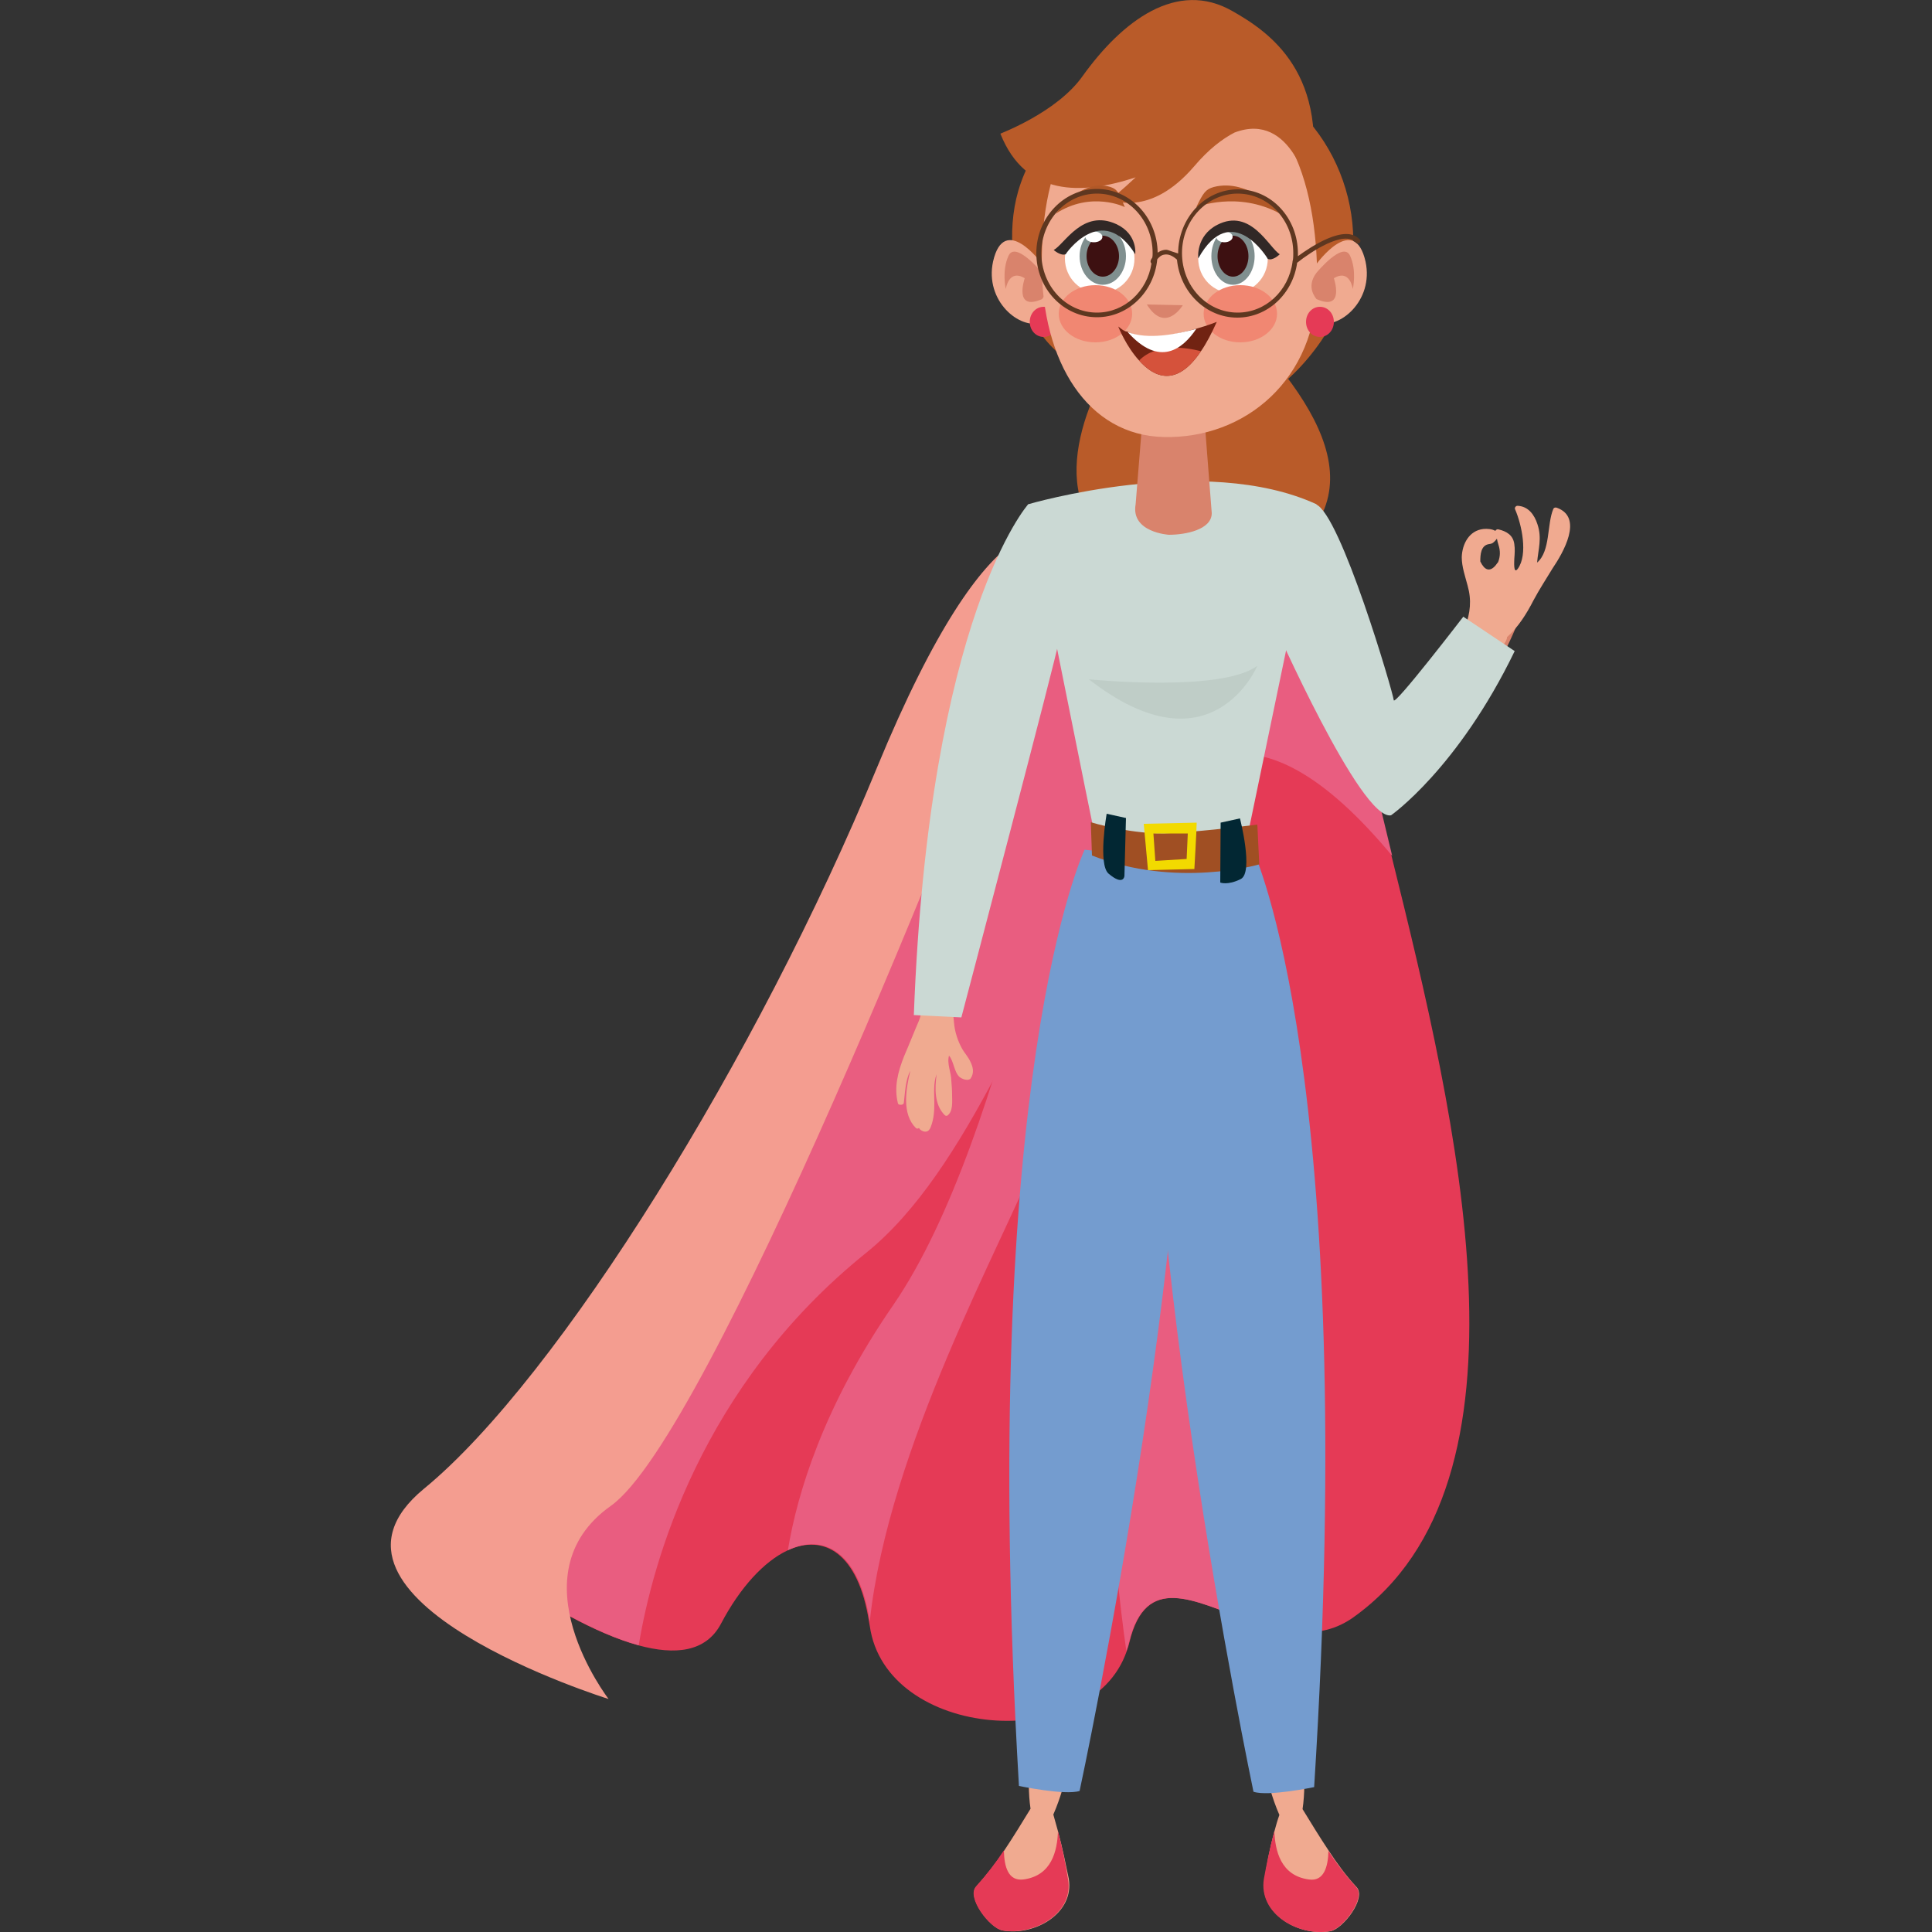 <?xml version="1.0" encoding="UTF-8"?> <!-- Generator: Adobe Illustrator 26.0.1, SVG Export Plug-In . SVG Version: 6.00 Build 0) --> <svg xmlns="http://www.w3.org/2000/svg" xmlns:xlink="http://www.w3.org/1999/xlink" id="Слой_1" x="0px" y="0px" viewBox="0 0 500 500" style="enable-background:new 0 0 500 500;" xml:space="preserve"><rect x="0" y="0" width="500" height="500" fill="#333333" stroke="none"/> <style type="text/css"> .st0{fill:#B95B29;} .st1{fill:#E53A56;} .st2{fill:#E95D80;} .st3{fill:#F49D90;} .st4{fill:#CBD9D4;} .st5{fill:#BFCDC7;} .st6{fill:#F0AA90;} .st7{fill:#D9836C;} .st8{fill:#749CCF;} .st9{fill:#A04F23;} .st10{fill:#022733;} .st11{fill:#F2DA00;} .st12{fill:#B15827;} .st13{fill:#FFFFFF;} .st14{fill:#808F8F;} .st15{fill:#3D1011;} .st16{fill:#312826;} .st17{fill:#F18772;} .st18{fill:#5E3720;} .st19{fill:#712312;} .st20{fill:#D5523B;} </style> <g> <path class="st0" d="M300.1,77.8l14.4-0.6c23.2,22.6,45.3,49.9,14.9,69c-16.4,10.3-39.1,4.4-48.2-13 C272.4,116.3,287.8,89.2,300.1,77.8z"></path> <g> <g> <path class="st1" d="M350.2,418.6c-8.6,6.1-18.3,3.9-27.3,0.7c-13.9-5-26.3-12.2-30.6,5.7c-0.2,0.8-0.4,1.5-0.7,2.3 c-9.3,27-62.4,22.8-66.5-6.5c-0.1-0.4-0.1-0.7-0.2-1.1c-2.8-17.8-11.7-22.9-21.2-18.4c-5.9,2.8-12.1,9.4-17.1,18.9 c-3.9,7.4-11.9,8.2-21.4,5.6c-22.4-6.1-52.7-31.3-52.7-31.3c42.7,2.4,91.5-93.1,115.2-183.3c23.7-90.2,67.7-77.2,67.7-77.2 c3.4-6.3,52.2,26.7,52.2,26.7c1.2,14.7,6.5,36.2,12.5,60.7C377.2,290.4,399.5,383.5,350.2,418.6z"></path> <path class="st2" d="M360.3,221.5c-71.2-85.5-83.2,60.1-136.1,102.7c-43,34.6-55.4,80.4-58.9,101.6 c-22.4-6.1-52.7-31.3-52.7-31.3c42.7,2.4,91.5-93.1,115.2-183.3c23.7-90.2,67.7-77.2,67.7-77.2c3.4-6.3,52.2,26.7,52.2,26.7 C349,175.5,354.4,197,360.3,221.5z"></path> <path class="st2" d="M279.3,187.3c0,0,0.6,83.2-10.5,111.2c-9.3,23.3-38.9,76.1-43.7,121.1c-2.8-17.8-11.7-22.9-21.2-18.4 c2.4-14.6,9.2-37.3,27.3-63.5C261.2,294.1,277.8,192.1,279.3,187.3z"></path> <path class="st2" d="M302.8,144.2c0,0,28.6,198.7,20,275.1c-13.9-5-26.3-12.2-30.6,5.7c-0.2,0.8-0.4,1.5-0.7,2.3 c-3.6-25.2-8.5-75.8,2.3-113.7C308.9,261.1,302.8,144.2,302.8,144.2z"></path> </g> <path class="st3" d="M157.5,439.7c0,0-24.7-32.1,0.6-50c25.3-17.9,92-184.2,109.2-232.1l6.2-18.8c0,0-16-14.3-46.6,60 c-30.6,74.3-82.3,157.9-117.2,186.5C74.9,414,157.5,439.7,157.5,439.7z"></path> </g> <g> <path class="st4" d="M284,219.2c-0.9-3.4-17.9-88.7-17.9-88.7s45.5-13.4,74.6,0L322.1,220L284,219.2z"></path> <path class="st5" d="M281.8,175.8c0,0,34.2,3.5,43.6-3.5C325.4,172.3,313.6,200.6,281.8,175.8z"></path> </g> <g> <path class="st6" d="M251.1,274.7c-0.5-1.1-1.4-2.1-2-3.1c-1.2-2.1-2-4.5-2.2-6.9c-0.2-2.3-0.3-4.4-1.7-6.3 c-1-1.4-3.1-2.6-4.6-1.3c-1.6,1.4-2,5.2-2.8,7.1c-1.3,3-2.5,6.1-3.8,9.1c-1.6,4-2.7,8.1-1.6,12.3c0.1,0.2,0.3,0.3,0.5,0.3h0.4 c0.3,0,0.5-0.2,0.6-0.4c0.3-2.4,0.4-6,1.7-8.4c-1.2,4.9-2.2,11.2,1.4,14.8c0.2,0.2,0.6,0.3,0.8,0c0.1,0.1,0.2,0.3,0.3,0.4 c1.1,0.9,2.3,0.8,2.8-0.7c0.8-2.1,0.9-4.1,0.9-6.2c0-2.2-0.3-5.1,0.6-7.4c-0.5,3.7-0.6,7.9,2.1,10.6c0.2,0.2,0.5,0.2,0.7,0.1 c1.5-1.1,1.2-3.7,1.2-5.3c0-1.3-0.1-2.5-0.2-3.7c0-2.1-1.2-4.4-0.6-6.5c1.2,1.3,1.3,4.2,2.7,5.5c0.6,0.5,2.2,1.2,2.9,0.4 C252.2,277.6,251.8,276.1,251.1,274.7z"></path> <path class="st4" d="M266.1,130.5c0,0-25.7,28.7-29.6,132.2l12.3,0.6c0,0,25.2-95.6,25.2-97.3C274,164.2,272.3,134.2,266.1,130.5z "></path> </g> <g> <path class="st7" d="M336.5,170.4c0,0,15.3,38.1,22.8,38.4c7.5,0.4,33.8-42,35.4-54l-7.6-2.6l-26.7,34.2l-10.2-25.6L336.5,170.4z"></path> <path class="st6" d="M402.9,131.4c-0.3-0.1-0.7-0.1-0.9,0.3c-1.7,4-0.7,10.9-4.2,13.9c0.3-3.5,1.3-6.3,0.1-9.9 c-0.8-2.5-2.4-4.7-5.2-4.8c-0.4,0-0.8,0.5-0.6,0.9c1.7,3.9,3.4,11.7,0.7,15.4c-1.2,1.6-0.9-2-0.9-2.6c0.1-1.3,0.2-2.5,0-3.8 c-0.3-2.3-2-3.3-4.1-3.8c-0.3-0.1-0.7,0.1-0.8,0.4c-0.8-0.5-2.1-0.6-3.1-0.5c-3.7,0.4-5.5,3.9-5.6,7.3c0,2.5,0.9,5,1.5,7.3 c1.1,3.9,0.7,7-0.6,10.8c-0.1,0.2,0,0.4,0.1,0.5c-1.2,5.6,8.8,8.3,10.7,2.4c0-0.1,0-0.2,0-0.3c2.9-2.6,5-5.9,6.9-9.6 c1.5-2.8,3.2-5.4,4.9-8.2C404.5,143.1,409.9,133.9,402.9,131.4z M387.4,139.4c0.1,0.5,0.2,1,0.4,1.6c0.5,1.5,0.5,3-0.1,4.5 c-0.3,0.3-0.5,0.7-0.8,1c-1.4,1.5-2.7,1.1-3.8-1.2c0-1.7,0.1-4.2,2.3-4.5c0.9-0.1,1.1-0.4,1.7-1 C387.1,139.7,387.3,139.6,387.4,139.4z"></path> <path class="st4" d="M329.5,161c0,0,22.7,51.5,30.5,50c0,0,17.3-12.1,32-42.5l-13.3-8.9c0,0-17.9,23.3-18,21.6 c-0.1-1.7-13.8-48.4-20.2-50.7C334.1,128.3,329.5,161,329.5,161z"></path> </g> <g> <g> <g> <g> <g> <path class="st6" d="M329.8,474c0.4-1.5,0.8-2.9,1.3-4.3c-3.9-8.9-4.8-18.8-7.1-26.9l12.6-3.7c0,0,1.2,4.4,1.2,4.4 c-1.1,8,0.5,16.7-0.7,24.7c2.2,3.6,4.4,7.2,6.8,10.8c2.1,3.2,4.4,6.4,7.2,9.4c2.6,2.8-3.5,10.8-6.8,11.4 c-8.2,1.4-18.6-4.5-17-13.5C327.7,483.1,328.6,478.4,329.8,474z"></path> </g> <path class="st1" d="M344.2,499.8c3.3-0.6,9.4-8.6,6.8-11.4c-2.7-3-5.1-6.1-7.2-9.4c-0.1,4.2-1.2,8-5.1,7.4 c-7.3-1-8.7-7.5-8.9-12.5c-1.2,4.4-2.1,9-2.7,12.3C325.6,495.3,336,501.2,344.2,499.8z"></path> </g> <path class="st8" d="M324.3,220.1c0,0,27.5,58,15.8,242.4c0,0-11.9,2.5-15.7,1.2c0,0-33.7-160.4-25.2-240.8L324.3,220.1z"></path> </g> <g> <g> <g> <path class="st6" d="M273.8,473.9c-0.4-1.5-0.8-2.9-1.2-4.3c3.9-8.9,4.9-18.8,7.3-26.8l-12.5-3.8c0,0-1.3,4.4-1.3,4.4 c1.1,8-0.6,16.7,0.6,24.7c-2.2,3.6-4.4,7.2-6.8,10.8c-2.1,3.2-4.5,6.3-7.2,9.3c-2.6,2.8,3.5,10.8,6.8,11.4 c8.2,1.5,18.6-4.4,17.1-13.4C275.9,482.9,275,478.3,273.8,473.9z"></path> </g> <path class="st1" d="M259.4,499.6c-3.3-0.6-9.4-8.6-6.8-11.4c2.7-3,5.1-6.1,7.2-9.3c0.1,4.2,1.1,8,5.1,7.5 c7.3-1,8.7-7.4,8.9-12.4c1.2,4.4,2.1,9.1,2.6,12.3C278,495.2,267.6,501,259.4,499.6z"></path> </g> <path class="st8" d="M280.7,219.9c0,0-27.8,57.9-17,242.3c0,0,11.9,2.5,15.7,1.3c0,0,34.5-160.2,26.4-240.7L280.7,219.9z"></path> </g> </g> <g> <path class="st9" d="M325.9,223.7c0,0-21.5,6.3-43.3-2.3l-0.3-8.6c0,0,11.2,3.4,20.7,2.8c9.5-0.5,22.4-2.2,22.4-2.2L325.9,223.7z "></path> <path class="st10" d="M320.9,211.8c0,0,3.6,14,0.2,15.7c-3.4,1.7-5.3,0.9-5.3,0.9l0.1-15.5L320.9,211.8z"></path> <path class="st10" d="M286.4,210.6c0,0-2.3,13.1,0.5,15.5c3.9,3.3,4.1,0.6,4.1,0.6l0.4-15L286.4,210.6z"></path> <path class="st11" d="M296,213.2l1.1,12l12-0.3c0,0,0.6-10.3,0.6-12L296,213.2z M298.5,215.7l8.9,0l-0.3,6.6l-8.1,0.5 L298.5,215.7z"></path> </g> </g> <g> <path class="st7" d="M293.9,130.5c-1.3,7.3,8.6,7.9,8.6,7.9c4.3,0,11.1-1.3,11.1-5.6l-2.1-27.1c0-4.3-3.5-7.8-7.8-7.8l0,0 c-4.3,0-7.8,3.5-7.8,7.8L293.9,130.5z"></path> <g> <path class="st0" d="M263.5,49.5c7.3-25.3,39.2-40.5,62.7-28.1c21.9,11.6,30.7,40.9,18.5,62.4c-6.5,11.4-19.5,25.3-34.2,21.6 l-14.4-2.2c-11.6-4.5-23.1-9.1-29.2-20.8C261.9,72.9,260.5,59.9,263.5,49.5z"></path> <g> <g> <g> <path class="st6" d="M269.6,68.2c0,0-9.7-13.3-12.6-0.5c-2.2,10.2,6.9,17.7,12.5,15.8C275.1,81.6,269.6,68.2,269.6,68.2z"></path> <path class="st7" d="M269.7,70.6c0,0-6.9-8.4-8.7-4.4c-1.8,3.9-0.7,8.6-0.7,8.6s0.7-5.3,4.9-2.8c0,0-3,8.7,4.5,5.4 C269.7,77.3,272.6,74.4,269.7,70.6z"></path> </g> </g> <path class="st1" d="M266.5,83.3c0,2.2,1.6,3.9,3.6,3.9c2,0,3.6-1.7,3.6-3.9c0-2.2-1.6-3.9-3.6-3.9 C268.1,79.4,266.5,81.1,266.5,83.3z"></path> </g> <path class="st6" d="M269.6,68.2c0,25.7,12,44.5,31.6,44.9c20.8,0.5,39.7-14.7,39.7-40.4c0-25.7-7.9-52.2-35.5-52.2 C278.4,20.5,269.6,42.5,269.6,68.2z"></path> <g> <g> <g> <path class="st6" d="M340.8,68.2c0,0,9.7-13.3,12.6-0.5c2.2,10.2-6.9,17.7-12.5,15.8C335.3,81.6,340.8,68.2,340.8,68.2z"></path> <path class="st7" d="M340.7,70.6c0,0,6.9-8.4,8.7-4.4c1.8,3.9,0.7,8.6,0.7,8.6s-0.7-5.3-4.9-2.8c0,0,3,8.7-4.5,5.4 C340.7,77.3,337.8,74.4,340.7,70.6z"></path> </g> </g> <path class="st1" d="M338,83.3c0,2.2,1.6,3.9,3.6,3.9c2,0,3.6-1.7,3.6-3.9c0-2.2-1.6-3.9-3.6-3.9C339.6,79.4,338,81.1,338,83.3z "></path> </g> <path class="st0" d="M280.1,19.8C290.4,5.4,304.6-5.4,319,2.9c9.3,5.3,25.7,16.1,19.8,46.7c0,0-4.3-21-19.3-15.3 c-3.1,1.6-6.7,4.3-10.5,8.8c-11.6,13.5-21.6,8.5-21.6,8.5s2.9-2.3,6.5-5.7c-14,4.6-28.5,5-35-11.3 C258.7,34.6,273.4,29.2,280.1,19.8z"></path> <path class="st7" d="M306.1,79c0,0-4.5,7.5-9.3-0.2L306.1,79z"></path> <path class="st12" d="M331.3,55.3c0,0-8-9.3-17.2-6.9c-2.1,0.6-2.7,1.5-4.5,5.2C309.6,53.6,320.3,49.3,331.3,55.3z"></path> <path class="st12" d="M273.2,55.3c0,0,6.6-9.3,14.2-6.9c1.8,0.6,2.2,1.5,3.7,5.2C291.2,53.6,282.4,49.3,273.2,55.3z"></path> <g> <path class="st13" d="M310.1,66.9c0,5,4,9,9,9c5,0,9-4,9-9c0-5-4-9-9-9C314.1,57.8,310.1,61.9,310.1,66.9z"></path> <g> <path class="st14" d="M313.5,66.3c0,4.1,2.5,7.4,5.6,7.4c3.1,0,5.6-3.3,5.6-7.4c0-4.1-2.5-7.4-5.6-7.4 C316,58.9,313.5,62.2,313.5,66.3z"></path> <path class="st15" d="M315.1,66.3c0,2.9,1.8,5.3,4,5.3c2.2,0,4-2.4,4-5.3c0-2.9-1.8-5.3-4-5.3C316.9,61,315.1,63.4,315.1,66.3z "></path> <path class="st13" d="M314.8,61.3c0,0.8,0.9,1.4,2.1,1.4c1.1,0,2.1-0.6,2.1-1.4c0-0.8-0.9-1.4-2.1-1.4 C315.8,59.8,314.8,60.5,314.8,61.3z"></path> </g> <path class="st16" d="M310.1,66.9c0,0-0.7-5.8,4.9-8.7c8.7-4.5,13.4,5.9,16.2,7.6c0,0-1.8,1.8-3.1,1.2 C328.1,66.9,318.7,51.4,310.1,66.9z"></path> </g> <g> <path class="st13" d="M293.6,66.9c0,5-4,9-9,9c-5,0-9-4-9-9c0-5,4-9,9-9C289.6,57.8,293.6,61.9,293.6,66.9z"></path> <g> <path class="st14" d="M279.4,66.3c0,4.1,2.7,7.4,6,7.4c3.3,0,6-3.3,6-7.4c0-4.1-2.7-7.4-6-7.4 C282.1,58.9,279.4,62.2,279.4,66.3z"></path> <path class="st15" d="M281.2,66.3c0,2.9,1.9,5.3,4.2,5.3c2.3,0,4.2-2.4,4.2-5.3c0-2.9-1.9-5.3-4.2-5.3 C283.1,61,281.2,63.4,281.2,66.3z"></path> <path class="st13" d="M280.9,61.3c0,0.8,1,1.4,2.2,1.4c1.2,0,2.2-0.6,2.2-1.4c0-0.8-1-1.4-2.2-1.4 C281.9,59.8,280.9,60.5,280.9,61.3z"></path> </g> <path class="st16" d="M293.8,65.8c0,0,0.7-5.2-4.9-7.8c-8.7-4-13.4,5.2-16.2,6.7c0,0,1.8,1.6,3.1,1.1 C275.7,65.8,285.2,52,293.8,65.8z"></path> </g> <path class="st17" d="M311.5,81.2c0,4.1,4.2,7.4,9.5,7.4c5.2,0,9.5-3.3,9.5-7.4c0-4.1-4.2-7.4-9.5-7.4 C315.7,73.8,311.5,77.1,311.5,81.2z"></path> <path class="st17" d="M274,81.2c0,4.1,4.2,7.4,9.5,7.4c5.2,0,9.5-3.3,9.5-7.4c0-4.1-4.2-7.4-9.5-7.4 C278.3,73.8,274,77.1,274,81.2z"></path> <path class="st18" d="M351.9,62c-3.7-4.2-12.7,1.9-16,4.3c0-0.2,0-0.5,0-0.7c0-9.2-6.9-16.6-15.5-16.6c-8.6,0-15.5,7.5-15.5,16.6 c0,0,0,0,0,0c-2.7-0.8-2.6-1.1-3.7-0.9c-0.6,0.1-1.2,0.4-1.6,0.7c-0.1-9.1-7.1-16.5-15.7-16.5c-8.6,0-15.7,7.5-15.7,16.6 c0,9.2,7,16.6,15.7,16.6c8.1,0,14.8-6.6,15.6-15c0.4-0.5,1-1.1,1.8-1.2c1-0.2,2.1,0.2,3.3,1.3c0.8,8.4,7.5,15,15.6,15 c7.9,0,14.4-6.2,15.5-14.2c3.5-2.8,12.2-8.6,15.2-5.2c0.2,0.3,0.6,0.3,0.9,0.1C352.1,62.6,352.2,62.2,351.9,62z M283.9,80.9 c-8,0-14.4-6.9-14.4-15.4c0-8.5,6.5-15.4,14.4-15.4c8,0,14.4,6.9,14.4,15.4c0,0.4,0,0.8-0.1,1.2c-0.3,0.4-0.4,0.7-0.4,0.7 c-0.1,0.3,0,0.6,0.2,0.8C296.9,75.4,291,80.9,283.9,80.9z M320.3,80.9c-8,0-14.4-6.9-14.4-15.4c0-8.5,6.5-15.4,14.4-15.4 c8,0,14.4,6.9,14.4,15.4c0,0.6,0,1.2-0.1,1.8c-0.1,0.2-0.1,0.4-0.1,0.5C333.5,75.3,327.5,80.9,320.3,80.9z"></path> <g> <path class="st19" d="M289.4,84.5c0.1,0.3,2.1,5.2,5.4,8.8c3.9,4.4,9.7,7,16-2.4c1.4-2,2.7-4.5,4.1-7.6c0,0-2.2,0.9-5.4,1.8 c-5,1.4-12.6,3.4-17.8,0.7h0C290.9,85.8,290.1,85,289.4,84.5z"></path> <path class="st20" d="M294.8,93.3c3.9,4.4,9.7,7,16-2.4C307.4,90,299.4,88.6,294.8,93.3z"></path> <path class="st13" d="M291.8,85.9c8.3,9.3,14.3,4.4,17.8-0.8C304.5,86.5,297,88,291.8,85.9z"></path> </g> </g> </g> </g> </svg> 
